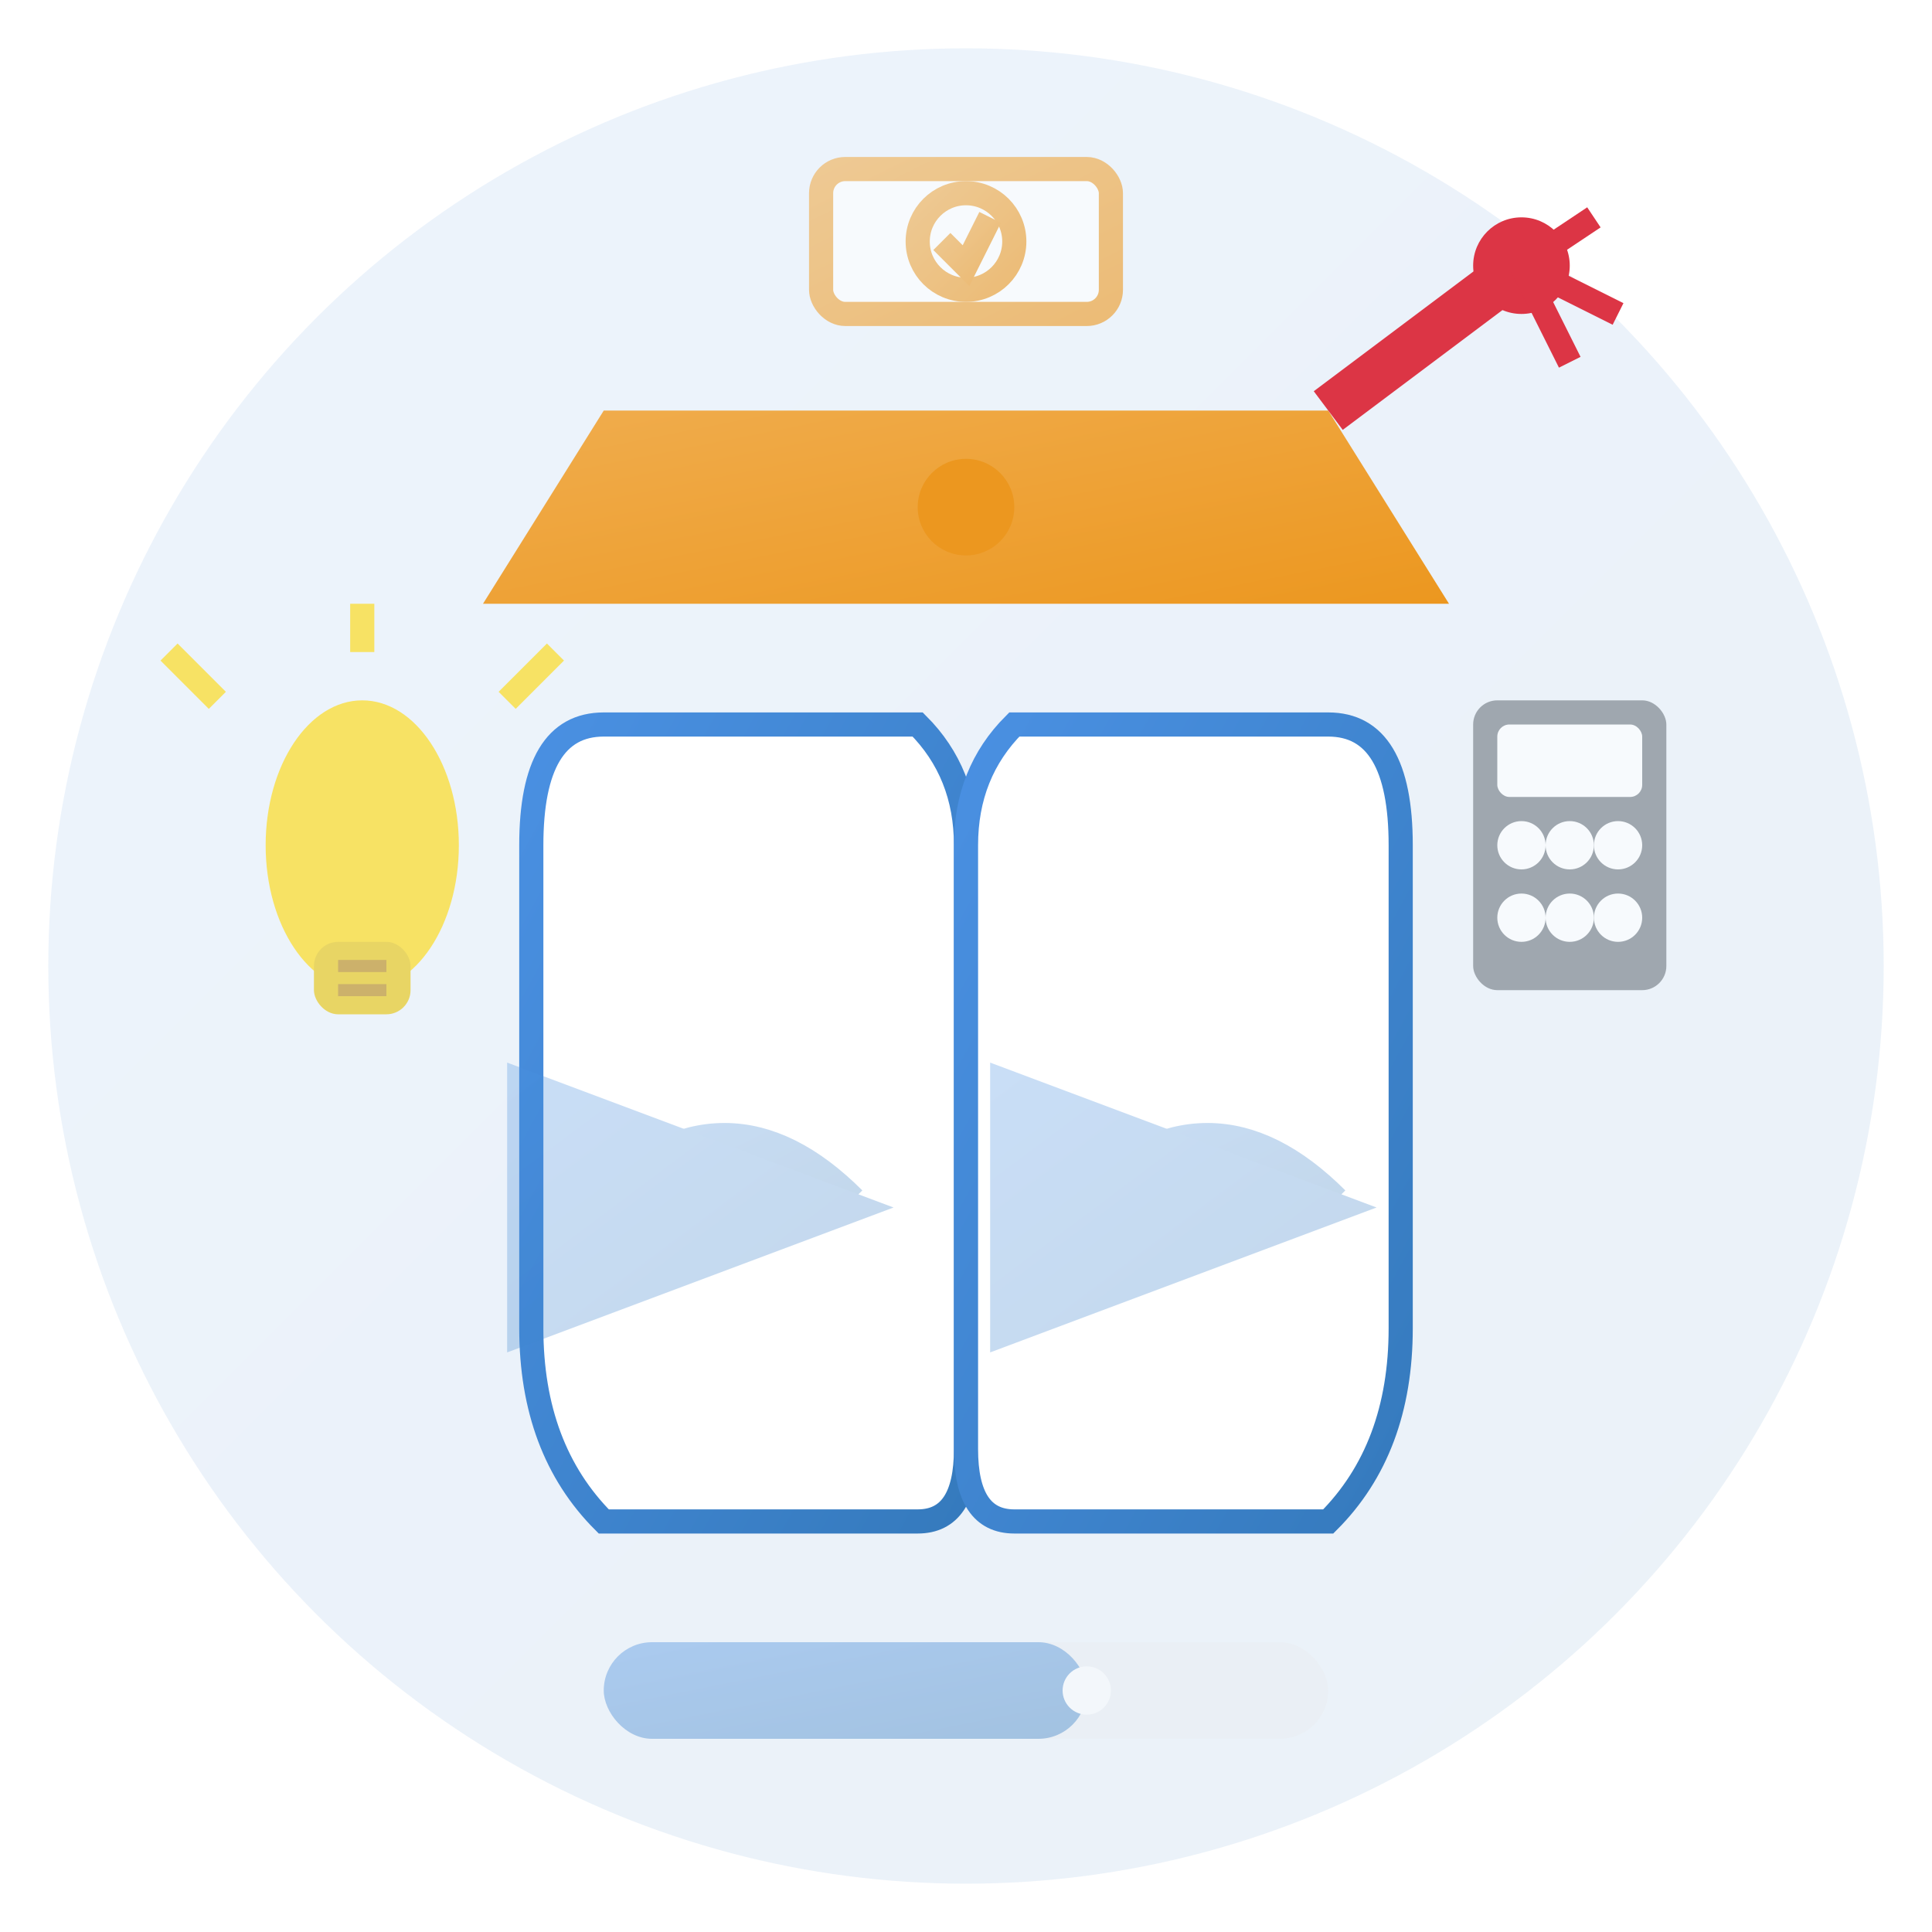 <svg width="80" height="80" viewBox="0 0 80 80" fill="none" xmlns="http://www.w3.org/2000/svg">
  <defs>
    <linearGradient id="educationGrad" x1="0%" y1="0%" x2="100%" y2="100%">
      <stop offset="0%" style="stop-color:#4A90E2;stop-opacity:1" />
      <stop offset="100%" style="stop-color:#357ABD;stop-opacity:1" />
    </linearGradient>
    <linearGradient id="bookGrad" x1="0%" y1="0%" x2="100%" y2="100%">
      <stop offset="0%" style="stop-color:#5CB85C;stop-opacity:1" />
      <stop offset="100%" style="stop-color:#449D44;stop-opacity:1" />
    </linearGradient>
    <linearGradient id="capGrad" x1="0%" y1="0%" x2="100%" y2="100%">
      <stop offset="0%" style="stop-color:#F0AD4E;stop-opacity:1" />
      <stop offset="100%" style="stop-color:#EC971F;stop-opacity:1" />
    </linearGradient>
  </defs>
  
  <!-- Background circle -->
  <circle cx="40" cy="40" r="38" fill="url(#educationGrad)" opacity="0.1"/>
  
  <!-- Graduation cap -->
  <g transform="translate(40, 25)">
    <!-- Cap top -->
    <path d="M-20 0 L20 0 L15 -8 L-15 -8 Z" fill="url(#capGrad)"/>
    <!-- Cap button -->
    <circle cx="0" cy="-4" r="2" fill="#EC971F"/>
    <!-- Tassel -->
    <g transform="translate(15, -8)">
      <line x1="0" y1="0" x2="8" y2="-6" stroke="#DC3545" stroke-width="2"/>
      <circle cx="8" cy="-6" r="2" fill="#DC3545"/>
      <!-- Tassel strings -->
      <line x1="8" y1="-6" x2="10" y2="-2" stroke="#DC3545" stroke-width="1"/>
      <line x1="8" y1="-6" x2="12" y2="-4" stroke="#DC3545" stroke-width="1"/>
      <line x1="8" y1="-6" x2="11" y2="-8" stroke="#DC3545" stroke-width="1"/>
    </g>
  </g>
  
  <!-- Open book -->
  <g transform="translate(40, 45)">
    <!-- Left page -->
    <path d="M-18 -10 Q-18 -15 -15 -15 L-2 -15 Q0 -13 0 -10 L0 15 Q0 18 -2 18 L-15 18 Q-18 15 -18 10 Z" fill="white" stroke="url(#educationGrad)" stroke-width="1"/>
    <!-- Right page -->
    <path d="M18 -10 Q18 -15 15 -15 L2 -15 Q0 -13 0 -10 L0 15 Q0 18 2 18 L15 18 Q18 15 18 10 Z" fill="white" stroke="url(#educationGrad)" stroke-width="1"/>
    
    <!-- Book spine -->
    <line x1="0" y1="-15" x2="0" y2="18" stroke="url(#educationGrad)" stroke-width="2"/>
    
    <!-- Text lines on left page -->
    <g opacity="0.5">
      <line x1="-14" y1="-8" x2="-4" y2="-8" stroke="url(#educationGrad)" stroke-width="1"/>
      <line x1="-14" y1="-5" x2="-6" y2="-5" stroke="url(#educationGrad)" stroke-width="1"/>
      <line x1="-14" y1="-2" x2="-4" y2="-2" stroke="url(#educationGrad)" stroke-width="1"/>
      <line x1="-14" y1="1" x2="-8" y2="1" stroke="url(#educationGrad)" stroke-width="1"/>
      <line x1="-14" y1="4" x2="-5" y2="4" stroke="url(#educationGrad)" stroke-width="1"/>
    </g>
    
    <!-- Text lines on right page -->
    <g opacity="0.5">
      <line x1="4" y1="-8" x2="14" y2="-8" stroke="url(#educationGrad)" stroke-width="1"/>
      <line x1="6" y1="-5" x2="14" y2="-5" stroke="url(#educationGrad)" stroke-width="1"/>
      <line x1="4" y1="-2" x2="14" y2="-2" stroke="url(#educationGrad)" stroke-width="1"/>
      <line x1="8" y1="1" x2="14" y2="1" stroke="url(#educationGrad)" stroke-width="1"/>
      <line x1="5" y1="4" x2="14" y2="4" stroke="url(#educationGrad)" stroke-width="1"/>
    </g>
  </g>
  
  <!-- Knowledge symbols around the book -->
  <g opacity="0.6">
    <!-- Light bulb (left) -->
    <g transform="translate(15, 35)">
      <ellipse cx="0" cy="0" rx="4" ry="6" fill="#FFD700"/>
      <rect x="-2" y="4" width="4" height="3" rx="1" fill="#E6C200"/>
      <line x1="-1" y1="5" x2="1" y2="5" stroke="#B8860B" stroke-width="0.5"/>
      <line x1="-1" y1="6" x2="1" y2="6" stroke="#B8860B" stroke-width="0.5"/>
      <!-- Light rays -->
      <line x1="-6" y1="-6" x2="-8" y2="-8" stroke="#FFD700" stroke-width="1"/>
      <line x1="6" y1="-6" x2="8" y2="-8" stroke="#FFD700" stroke-width="1"/>
      <line x1="0" y1="-8" x2="0" y2="-10" stroke="#FFD700" stroke-width="1"/>
    </g>
    
    <!-- Calculator (right) -->
    <g transform="translate(65, 35)">
      <rect x="-4" y="-6" width="8" height="12" rx="1" fill="#6C757D"/>
      <rect x="-3" y="-5" width="6" height="3" rx="0.5" fill="white"/>
      <!-- Buttons -->
      <circle cx="-2" cy="0" r="1" fill="white"/>
      <circle cx="0" cy="0" r="1" fill="white"/>
      <circle cx="2" cy="0" r="1" fill="white"/>
      <circle cx="-2" cy="3" r="1" fill="white"/>
      <circle cx="0" cy="3" r="1" fill="white"/>
      <circle cx="2" cy="3" r="1" fill="white"/>
    </g>
    
    <!-- Certificate (top) -->
    <g transform="translate(40, 10)">
      <rect x="-6" y="-3" width="12" height="6" rx="1" fill="white" stroke="url(#capGrad)" stroke-width="1"/>
      <circle cx="0" cy="0" r="2" fill="none" stroke="url(#capGrad)" stroke-width="1"/>
      <path d="M-1 0 L0 1 L1 -1" stroke="url(#capGrad)" stroke-width="1" fill="none"/>
    </g>
  </g>
  
  <!-- Progress indicator -->
  <g transform="translate(40, 70)" opacity="0.4">
    <!-- Progress bar background -->
    <rect x="-15" y="-2" width="30" height="4" rx="2" fill="#E9ECEF"/>
    <!-- Progress bar fill -->
    <rect x="-15" y="-2" width="20" height="4" rx="2" fill="url(#educationGrad)"/>
    <!-- Progress percentage -->
    <circle cx="5" cy="0" r="1" fill="white"/>
  </g>
  
  <!-- Learning path arrows -->
  <g opacity="0.3">
    <path d="M25 50 Q30 45 35 50" stroke="url(#educationGrad)" stroke-width="2" fill="none" marker-end="url(#learningArrow)"/>
    <path d="M45 50 Q50 45 55 50" stroke="url(#educationGrad)" stroke-width="2" fill="none" marker-end="url(#learningArrow)"/>
  </g>
  
  <!-- Arrow marker for learning path -->
  <defs>
    <marker id="learningArrow" markerWidth="8" markerHeight="6" refX="7" refY="3" orient="auto">
      <polygon points="0 0, 8 3, 0 6" fill="url(#educationGrad)"/>
    </marker>
  </defs>
</svg>
